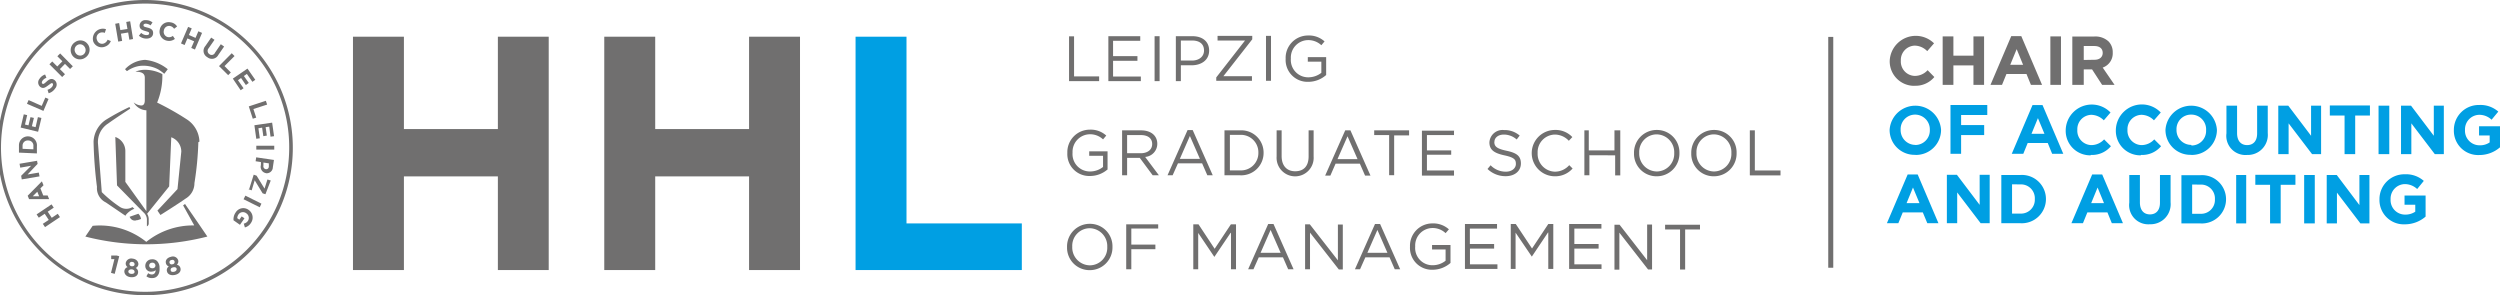 <svg id="Ebene_1" data-name="Ebene 1" xmlns="http://www.w3.org/2000/svg" viewBox="0 0 249.31 29.44"><defs><style>.cls-1{fill:#706f6f;}.cls-2{fill:#009fe3;}.cls-3{fill:none;stroke:#706f6f;stroke-width:0.5px;}</style></defs><path class="cls-1" d="M945.94,550.62a2.24,2.24,0,0,0-2.26-2.3,2.26,2.26,0,0,0-2.27,2.32,2.24,2.24,0,0,0,2.26,2.3,2.26,2.26,0,0,0,2.27-2.32Zm-.52,0a1.75,1.75,0,0,1-1.74,1.84,1.78,1.78,0,0,1-1.75-1.86,1.75,1.75,0,0,1,1.74-1.84,1.78,1.78,0,0,1,1.75,1.86Zm5.08-2.25h-3.19v4.48h.51v-2h2.4v-.46h-2.4v-1.6h2.68v-.47Zm7.26.85v3.63h.5v-4.48h-.51l-1.62,2.44-1.61-2.44H954v4.48h.49v-3.62l1.61,2.39h0l1.62-2.4Zm4.18-.88h-.47l-2,4.51H960l.53-1.19h2.41l.52,1.19H964l-2-4.51Zm.77,2.87h-2l1-2.28,1,2.28Zm5.71.75-2.8-3.59h-.47v4.48h.49V549.2l2.87,3.67h.4v-4.48h-.49V552Zm4.17-3.62h-.47l-2,4.51h.51l.53-1.19h2.41l.52,1.19h.54l-2-4.51Zm.77,2.87h-2l1-2.28,1,2.28Zm6.29,1v-1.78h-1.84v.45h1.35V552a2.06,2.06,0,0,1-1.28.45,1.72,1.72,0,0,1-1.75-1.87,1.74,1.74,0,0,1,1.68-1.84,1.87,1.87,0,0,1,1.35.51l.33-.38a2.33,2.33,0,0,0-1.66-.59,2.23,2.23,0,0,0-2.22,2.32,2.18,2.18,0,0,0,2.25,2.3,2.71,2.71,0,0,0,1.79-.68Zm4.65-3.87h-3.21v4.48h3.24v-.46h-2.74v-1.57H984v-.46h-2.42v-1.53h2.71v-.46Zm5.1.85v3.63h.5v-4.48h-.5l-1.62,2.44-1.62-2.44h-.5v4.48h.48v-3.62l1.62,2.39h0l1.61-2.4Zm5.28-.85h-3.2v4.48h3.23v-.46H992v-1.57h2.42v-.46H992v-1.53h2.7v-.46ZM999.3,552l-2.79-3.59H996v4.48h.49V549.2l2.86,3.67h.4v-4.48h-.49V552Zm3.75-3.12h1.48v-.47h-3.48v.47h1.49v4h.51v-4Z" transform="translate(-835 -526)"/><path class="cls-1" d="M945.45,542.87v-1.78h-1.83v.45H945v1.11a2.08,2.08,0,0,1-1.28.45,1.73,1.73,0,0,1-1.76-1.87,1.75,1.75,0,0,1,1.69-1.84,1.87,1.87,0,0,1,1.35.51l.32-.38a2.29,2.29,0,0,0-1.65-.59,2.24,2.24,0,0,0-2.23,2.32,2.18,2.18,0,0,0,2.26,2.3,2.67,2.67,0,0,0,1.78-.68Zm5.12.61-1.37-1.83a1.31,1.31,0,0,0,1.21-1.31c0-.81-.63-1.34-1.61-1.34h-1.9v4.48h.5v-1.74h1.26l1.29,1.74Zm-.67-3.12c0,.58-.47.92-1.14.92H947.4v-1.81h1.37c.71,0,1.13.33,1.13.89Zm4-1.39h-.47l-2,4.51h.51l.53-1.19h2.41l.52,1.19h.54l-2-4.51Zm.76,2.87h-2l1-2.28,1,2.28Zm6.35-.61a2.22,2.22,0,0,0-2.36-2.23h-1.54v4.48h1.54a2.23,2.23,0,0,0,2.36-2.25Zm-.52,0a1.73,1.73,0,0,1-1.84,1.76h-1v-3.54h1a1.74,1.74,0,0,1,1.84,1.78ZM966,539h-.5v2.6c0,1-.52,1.48-1.34,1.48s-1.35-.54-1.35-1.51V539h-.5v2.6a1.85,1.85,0,1,0,3.69,0V539Zm3.62,0h-.47l-2,4.51h.52l.52-1.19h2.42l.52,1.19h.54l-2-4.51Zm.76,2.87h-2l1-2.28,1,2.28Zm3.65-2.37h1.49V539h-3.48v.47h1.49v4h.5v-4Zm6-.47H976.8v4.48H980V543H977.3v-1.57h2.42V541H977.3v-1.53H980V539Zm4,1.12c0-.41.37-.73.94-.73a1.93,1.93,0,0,1,1.28.49l.3-.39a2.29,2.29,0,0,0-1.56-.55,1.31,1.31,0,0,0-1.46,1.23c0,.74.47,1.07,1.49,1.29s1.15.44,1.15.86-.39.77-1,.77a2.08,2.08,0,0,1-1.52-.64l-.31.37a2.58,2.58,0,0,0,1.81.72c.89,0,1.52-.5,1.52-1.27s-.46-1.06-1.45-1.27-1.2-.45-1.2-.88Zm7.79,2.65-.33-.33a1.9,1.9,0,0,1-1.43.65,1.77,1.77,0,0,1-1.72-1.86,1.75,1.75,0,0,1,1.72-1.84,1.91,1.91,0,0,1,1.39.62l.35-.37a2.29,2.29,0,0,0-1.74-.71,2.31,2.31,0,0,0,0,4.62,2.3,2.3,0,0,0,1.77-.78Zm4.25-1.31v2h.51V539H996v2h-2.56v-2H993v4.48h.5v-2Zm6.41-.23a2.24,2.24,0,0,0-2.26-2.3,2.26,2.26,0,0,0-2.27,2.32,2.24,2.24,0,0,0,2.26,2.3,2.26,2.26,0,0,0,2.27-2.32Zm-.52,0a1.76,1.76,0,0,1-1.74,1.84,1.78,1.78,0,0,1-1.75-1.86,1.75,1.75,0,0,1,1.74-1.84,1.78,1.78,0,0,1,1.75,1.86Zm6.22,0a2.23,2.23,0,0,0-2.25-2.3,2.26,2.26,0,0,0-2.27,2.32,2.23,2.23,0,0,0,2.25,2.3,2.26,2.26,0,0,0,2.27-2.32Zm-.52,0a1.75,1.75,0,0,1-1.73,1.84,1.77,1.77,0,0,1-1.75-1.86,1.75,1.75,0,0,1,1.73-1.84,1.77,1.77,0,0,1,1.75,1.86Zm1.9,2.23h3V543H1010v-4h-.5v4.48Z" transform="translate(-835 -526)"/><path class="cls-1" d="M941.61,534.09h3v-.47h-2.5v-4h-.5v4.48Zm7.13-4.48h-3.21v4.48h3.24v-.46H946v-1.57h2.43v-.46H946v-1.53h2.71v-.46Zm1.4,0v4.48h.5v-4.48Zm5.44,1.43c0-.89-.66-1.43-1.66-1.43h-1.66v4.48h.5v-1.58h1.08c.94,0,1.74-.5,1.74-1.47Zm-.51,0c0,.59-.48,1-1.21,1h-1.1v-2h1.12c.72,0,1.19.33,1.19,1Zm4.09-1-2.87,3.68v.34h3.56v-.46H957l2.88-3.68v-.34h-3.46v.46Zm2.09-.46v4.48h.5v-4.48Zm6,3.87V531.7h-1.83v.45h1.35v1.11a2.1,2.1,0,0,1-1.28.45,1.73,1.73,0,0,1-1.76-1.87,1.74,1.74,0,0,1,1.69-1.84,1.91,1.91,0,0,1,1.35.51l.32-.38a2.32,2.32,0,0,0-1.66-.59,2.23,2.23,0,0,0-2.22,2.32,2.18,2.18,0,0,0,2.26,2.3,2.69,2.69,0,0,0,1.78-.68Z" transform="translate(-835 -526)"/><polygon class="cls-2" points="101.9 26.93 101.9 22.28 90.4 22.28 90.4 3.66 85.32 3.66 85.32 26.93 101.9 26.93 101.9 26.93"/><path class="cls-1" d="M889.72,552.93V529.66h-5.07v9.21h-9.37v-9.21H870.2v23.27h5.08v-9.34h9.37v9.34Zm25.06,0V529.66H909.7v9.21h-9.36v-9.21h-5.08v23.27h5.08v-9.34h9.36v9.34Z" transform="translate(-835 -526)"/><path class="cls-1" d="M849.6,555.44a14.72,14.72,0,1,1,14.6-14.72,14.68,14.68,0,0,1-14.6,14.72Zm0-29.08a14.37,14.37,0,1,0,14.24,14.36,14.32,14.32,0,0,0-14.24-14.36Z" transform="translate(-835 -526)"/><path class="cls-1" d="M848.81,547.31l-.89.31.06.1a.52.52,0,0,0,.67.23l.09,0,.32-.11a.88.88,0,0,0-.25-.51Z" transform="translate(-835 -526)"/><path class="cls-1" d="M847.48,547.53a2,2,0,0,1,.92-.71l-.19-.17a1.18,1.18,0,0,1-1.23,0,12,12,0,0,1-1.83-1.49l-.37-4.75a2.18,2.18,0,0,1,1-2.09c.64-.47,2.21-1.49,2.21-1.49l-.08-.16a23.3,23.3,0,0,0-2.36,1.28,2.75,2.75,0,0,0-1.22,2.19,42.21,42.21,0,0,0,.34,4.5,1.58,1.58,0,0,0,.89,1.55l2,1.36Z" transform="translate(-835 -526)"/><path class="cls-1" d="M853.47,546.33l-.21.15,1.11,2a7.44,7.44,0,0,0-4.78,1.64,7.4,7.4,0,0,0-5.35-1.6l-.73,1.07a24.43,24.43,0,0,0,12.17,0l-.73-1.07-1.48-2.15Z" transform="translate(-835 -526)"/><path class="cls-1" d="M847.7,533.07a2.87,2.87,0,0,1,1.2-.49,3.16,3.16,0,0,1,1.86.33,4.2,4.2,0,0,1,.62.45l.35-.46a4.3,4.3,0,0,0-2.26-.93,2.93,2.93,0,0,0-2,.93l.18.19,0,0Z" transform="translate(-835 -526)"/><path class="cls-1" d="M854.89,540.12a2.75,2.75,0,0,0-1.22-2.19,27.94,27.94,0,0,0-3-1.7,7,7,0,0,0,.52-2.84,3.74,3.74,0,0,0-1.75-.43,2.47,2.47,0,0,0-.94.19c.63,0,.94.17.94.6V536c0,.37-.14.52-.35.52a1.26,1.26,0,0,1-.76-.31,1.52,1.52,0,0,0,1.27.79v10.11l0-.05-2.1-2.92v-3.05a1.49,1.49,0,0,0-1-1.43l.17,4.83,2.63,2.68a1,1,0,0,1,.35.67l0,.73h0l0,0a.3.3,0,0,0,.18-.27h0v-.38a1,1,0,0,0-.16-.6l2.2-2.73.21-4.9a1.52,1.52,0,0,1,1,1.43l-.38,3.74-2,2.14.3.44s1.74-1.09,2.5-1.63a1.78,1.78,0,0,0,.89-1.55,31.23,31.23,0,0,0,.39-4.08Z" transform="translate(-835 -526)"/><path class="cls-1" d="M846.09,551.5v.34h.32l-.34,1.37.37.1.45-1.76-.26-.07-.54,0Zm2.68,1.68a.46.46,0,0,0-.24-.46.43.43,0,0,0,.27-.37c0-.27-.2-.52-.58-.56a.56.56,0,0,0-.68.43.43.43,0,0,0,.19.42.44.44,0,0,0-.33.41c0,.31.24.55.63.59s.71-.12.74-.46Zm-.35-.82c0,.13-.12.21-.28.19a.23.23,0,0,1-.23-.25.23.23,0,0,1,.28-.18.23.23,0,0,1,.23.24Zm0,.76c0,.13-.14.21-.34.19s-.29-.13-.28-.25.15-.21.33-.2.3.12.29.26Zm2.49-.43a.91.91,0,0,0-.25-.66.67.67,0,0,0-.53-.17.65.65,0,0,0-.64.68.56.56,0,0,0,.68.54.53.53,0,0,0,.35-.14c0,.24-.12.41-.34.43a.57.57,0,0,1-.4-.13l-.18.31a.82.82,0,0,0,.6.18c.5,0,.75-.45.71-1Zm-.41-.23a.27.27,0,0,1-.29.29c-.2,0-.32-.09-.33-.25a.27.27,0,0,1,.28-.3.29.29,0,0,1,.34.26Zm2.5.3a.45.45,0,0,0-.37-.36.43.43,0,0,0,.14-.44.55.55,0,0,0-.72-.35c-.37.08-.57.34-.51.61a.44.44,0,0,0,.3.35.43.43,0,0,0-.19.48c.06.31.39.45.78.37s.64-.33.57-.66Zm-.59-.68a.22.22,0,0,1-.2.27.22.22,0,1,1-.09-.42.21.21,0,0,1,.29.15Zm.21.74c0,.12-.07.24-.26.28s-.32,0-.34-.16.08-.24.25-.28.32,0,.35.16Z" transform="translate(-835 -526)"/><path class="cls-1" d="M840.14,546.38l-1.49,1,.22.33.59-.39.4.61-.59.39.22.33,1.49-1-.22-.33-.6.4-.4-.61.6-.4-.22-.33Zm-1-2.26-1.38,1.4.14.34,2,0-.15-.37h-.44l-.28-.71.31-.3-.16-.39Zm-.42,1,.18.45h-.63l.45-.45Zm0-3.09-1.77.3.07.39,1.09-.19-1,1,.06.36,1.77-.3-.07-.38-1.12.19,1-1.06-.06-.33Zm-.89-2.43h0a.89.89,0,0,0-.94.91l0,.71,1.79.08,0-.7a.9.9,0,0,0-.85-1Zm0,.41a.51.51,0,0,1,.5.57v.31l-1.08-.05,0-.31a.51.51,0,0,1,.56-.52Zm1.29-2.25-.34-.08-.23,1-.37-.09.2-.83-.34-.08-.2.82-.35-.08.22-.94-.34-.08-.31,1.32,1.74.42.32-1.33Zm.72-1.89-.32-.14-.36.83-1.31-.58-.16.37,1.64.71.51-1.19Zm.56-1.91h0c-.26-.17-.48-.07-.76.18s-.31.26-.41.2h0c-.07,0-.08-.16,0-.28a.79.79,0,0,1,.4-.3l-.13-.33a1.06,1.06,0,0,0-.56.43.57.57,0,0,0,.11.83h0c.3.19.51,0,.79-.2s.3-.23.38-.18h0c.09,0,.09.17,0,.31a.87.87,0,0,1-.48.33l.11.35a1.15,1.15,0,0,0,.65-.48.57.57,0,0,0-.1-.86Zm1.9-1.31L841,531.33l-.28.28.5.5-.51.52-.5-.5-.28.28,1.27,1.27.28-.28-.51-.51.51-.52.51.51.28-.28Zm1.48-2.2h0a.9.9,0,0,0-1.29-.25.94.94,0,0,0-.29,1.31h0a.92.92,0,0,0,1.3.24.94.94,0,0,0,.28-1.31Zm-.34.23a.55.55,0,0,1-.14.77.53.53,0,0,1-.76-.17h0a.55.55,0,0,1,.14-.77.53.53,0,0,1,.76.17Zm2.62-.58-.33-.14a.65.65,0,0,1-.36.37.52.52,0,0,1-.69-.33h0a.54.54,0,0,1,.27-.72.63.63,0,0,1,.5,0l.12-.37a1,1,0,0,0-1.27,1.23h0a.9.9,0,0,0,1.2.5.92.92,0,0,0,.56-.57Zm2.21-.2-.29-1.78-.39.07.12.7L847,529l-.12-.7-.39.07.3,1.78.39-.07-.12-.72.72-.12.12.72.38-.07Zm2-.61h0c0-.32-.21-.45-.57-.54s-.39-.12-.39-.24h0c0-.08.08-.15.23-.15a.85.85,0,0,1,.47.17l.2-.29a1,1,0,0,0-.66-.23.56.56,0,0,0-.63.54h0c0,.35.23.45.59.55s.36.13.36.23h0c0,.11-.09.17-.25.17a.79.79,0,0,1-.54-.22l-.23.28a1.1,1.1,0,0,0,.76.29c.38,0,.66-.2.66-.56Zm2.17.59-.2-.3a.63.63,0,0,1-.5.12.54.54,0,0,1-.4-.66h0a.53.53,0,0,1,.61-.45.62.62,0,0,1,.41.28l.3-.23a.89.89,0,0,0-.64-.41.9.9,0,0,0-1.09.74h0a.91.91,0,0,0,.73,1.09.93.93,0,0,0,.78-.18Zm2,1.06.71-1.66-.37-.16-.28.66-.66-.29.28-.66-.36-.15-.71,1.65.36.16.28-.66.67.29-.29.66.37.16Zm2.33.54.58-.84-.33-.23-.58.85a.36.36,0,0,1-.56.14.39.39,0,0,1-.07-.59l.58-.84-.33-.22-.58.84a.72.72,0,0,0,.19,1.11.72.72,0,0,0,1.1-.22Zm1,2,.25-.25-.63-.64,1-1-.28-.28-1.27,1.28.92.91ZM859,535l.29-.2-.56-.8.31-.22.48.7.29-.21-.49-.69.3-.21.55.79.29-.2-.78-1.12-1.46,1L859,535Zm1.21,2.84.34-.11-.28-.86,1.37-.44-.13-.38-1.7.56.4,1.23Zm.35,2,.35-.05-.14-1,.37-.06.12.85.35-.06-.12-.84.36-.05.13,1,.35-.05-.19-1.35-1.77.26.19,1.36Zm0,1.08h1.79v-.39h-1.79v.4Zm.94,2.35h0a.61.61,0,0,0,.71-.59l.11-.73-1.77-.26-.06.39.53.08,0,.3a.64.64,0,0,0,.52.81Zm0-.4a.29.29,0,0,1-.23-.35l0-.31.54.08,0,.3c0,.2-.14.31-.32.28Zm-1.73,2,.33.11.3-1,.79,1.3.28.09L862,544l-.33-.1-.29.91-.79-1.29-.29-.1-.45,1.43Zm-.48,1,1.61.8.17-.36-1.6-.8-.18.36Zm-1,2.1.64.45.45-.65-.28-.19-.23.33-.21-.15a.68.68,0,0,1,.12-.37.54.54,0,0,1,.78-.12h0a.55.55,0,0,1,.17.75.66.66,0,0,1-.42.28l.11.38a1,1,0,0,0,.6-.44.93.93,0,0,0-.23-1.31h0a.89.89,0,0,0-1.29.26,1.17,1.17,0,0,0-.21.79Z" transform="translate(-835 -526)"/><line class="cls-3" x1="182.57" y1="3.68" x2="182.57" y2="26.7"/><path class="cls-2" d="M1023.23,548.26h1.08l.44-1.08h2l.45,1.08h1.11l-2.07-4.86h-1l-2.07,4.86Zm1.9-2,.64-1.56.65,1.56Zm4,2h1.05v-3.07l2.34,3.07h.9v-4.83h-1v3l-2.27-3h-1v4.83Zm5.45,0h1.89a2.41,2.41,0,0,0,2.56-2.41v0a2.4,2.4,0,0,0-2.56-2.4h-1.89v4.83Zm1.89-3.87a1.38,1.38,0,0,1,1.45,1.46h0a1.38,1.38,0,0,1-1.45,1.45h-.82v-2.92Zm5.17,3.87h1.08l.44-1.08h2l.44,1.08h1.11l-2.07-4.86h-1l-2.07,4.86Zm1.9-2,.64-1.56.64,1.56Zm5.8,2.1a2,2,0,0,0,2.12-2.18v-2.73h-1.06v2.77c0,.77-.4,1.16-1,1.16s-1-.41-1-1.19v-2.74h-1.06v2.76a1.91,1.91,0,0,0,2.09,2.15Zm3.2-.08h1.89a2.41,2.41,0,0,0,2.56-2.41v0a2.4,2.4,0,0,0-2.56-2.4h-1.89v4.83Zm1.89-3.87a1.38,1.38,0,0,1,1.45,1.46h0a1.38,1.38,0,0,1-1.45,1.45h-.82v-2.92Zm3.56,3.87H1059v-4.83H1058v4.83Zm3.39,0h1.06v-3.85h1.47v-1h-4v1h1.47v3.85Zm3.4,0h1.06v-4.83h-1.06v4.83Zm2.27,0h1v-3.07l2.34,3.07h.9v-4.83h-1v3l-2.26-3h-1v4.83Zm7.77.09a3.15,3.15,0,0,0,2.07-.77v-2.1h-2.1v.92h1.07v.69a1.73,1.73,0,0,1-1,.29,1.44,1.44,0,0,1-1.46-1.53h0a1.45,1.45,0,0,1,1.38-1.51,1.81,1.81,0,0,1,1.27.49l.66-.81a2.66,2.66,0,0,0-1.89-.66,2.48,2.48,0,0,0-2.53,2.5h0a2.42,2.42,0,0,0,2.53,2.49Z" transform="translate(-835 -526)"/><path class="cls-2" d="M1026,541.45a2.5,2.5,0,0,0,2.57-2.5v0a2.57,2.57,0,0,0-5.13,0h0a2.48,2.48,0,0,0,2.56,2.49Zm0-1a1.47,1.47,0,0,1-1.46-1.52v0a1.44,1.44,0,0,1,1.45-1.5,1.47,1.47,0,0,1,1.46,1.52h0a1.45,1.45,0,0,1-1.45,1.51Zm3.51.89h1.06v-1.87h2.3v-1h-2.3v-1h2.61v-1h-3.67v4.83Zm6.18,0h1.08l.44-1.08h2l.44,1.08h1.11l-2.07-4.86h-1l-2.07,4.86Zm1.9-2,.64-1.56.65,1.56Zm5.92,2.11a2.45,2.45,0,0,0,2-.87l-.68-.68a1.73,1.73,0,0,1-1.27.57,1.43,1.43,0,0,1-1.4-1.52v0a1.43,1.43,0,0,1,1.4-1.5,1.81,1.81,0,0,1,1.24.55l.67-.78A2.6,2.6,0,0,0,1041,539h0a2.44,2.44,0,0,0,2.48,2.49Zm5,0a2.45,2.45,0,0,0,2-.87l-.68-.68a1.72,1.72,0,0,1-1.27.57,1.44,1.44,0,0,1-1.4-1.52v0a1.43,1.43,0,0,1,1.4-1.5,1.77,1.77,0,0,1,1.24.55l.68-.78A2.6,2.6,0,0,0,1046,539h0a2.44,2.44,0,0,0,2.48,2.49Zm5,0a2.5,2.5,0,0,0,2.57-2.5v0a2.57,2.57,0,0,0-5.13,0h0a2.48,2.48,0,0,0,2.56,2.49Zm0-1a1.47,1.47,0,0,1-1.46-1.52v0a1.44,1.44,0,0,1,1.45-1.5A1.47,1.47,0,0,1,1055,539h0a1.45,1.45,0,0,1-1.45,1.51Zm5.52,1a2,2,0,0,0,2.12-2.18v-2.73h-1.06v2.77c0,.77-.4,1.16-1,1.16s-1-.41-1-1.19v-2.74h-1.06v2.76a1.91,1.91,0,0,0,2.09,2.15Zm3.2-.08h1v-3.07l2.34,3.07h.9v-4.83h-1v3l-2.27-3h-1v4.83Zm6.58,0h1.06v-3.85h1.47v-1h-4v1h1.47v3.85Zm3.39,0h1.07v-4.83h-1.07v4.83Zm2.27,0h1v-3.07l2.34,3.07h.9v-4.83h-1v3l-2.27-3h-1v4.83Zm7.78.09a3.13,3.13,0,0,0,2.06-.77v-2.1h-2.09v.92h1.06v.69a1.69,1.69,0,0,1-1,.29,1.45,1.45,0,0,1-1.46-1.53h0a1.45,1.45,0,0,1,1.39-1.51,1.77,1.77,0,0,1,1.26.49l.67-.81a2.68,2.68,0,0,0-1.9-.66,2.48,2.48,0,0,0-2.53,2.5h0a2.42,2.42,0,0,0,2.54,2.49Z" transform="translate(-835 -526)"/><path class="cls-1" d="M1025.9,534.55a2.43,2.43,0,0,0,2-.87l-.67-.68a1.73,1.73,0,0,1-1.27.57,1.43,1.43,0,0,1-1.4-1.52v0a1.43,1.43,0,0,1,1.4-1.5,1.77,1.77,0,0,1,1.23.55l.68-.78a2.6,2.6,0,0,0-4.42,1.75h0a2.44,2.44,0,0,0,2.47,2.49Zm2.83-.09h1.07v-1.94h2v1.94h1.06v-4.83h-1.06v1.92h-2v-1.92h-1.07v4.83Zm4.83,0h1.09l.44-1.08h2l.44,1.08h1.11l-2.07-4.86h-1l-2.07,4.86Zm1.91-2,.64-1.56.64,1.56Zm4,2h1.06v-4.83h-1.06v4.83Zm2.27,0h1.06v-1.54h.83l1,1.54h1.24l-1.18-1.72a1.5,1.5,0,0,0,1-1.5h0a1.52,1.52,0,0,0-.42-1.11,1.94,1.94,0,0,0-1.41-.49h-2.2v4.83Zm1.06-2.48v-1.39h1.06c.51,0,.83.24.83.69v0c0,.4-.3.68-.81.68Z" transform="translate(-835 -526)"/></svg>